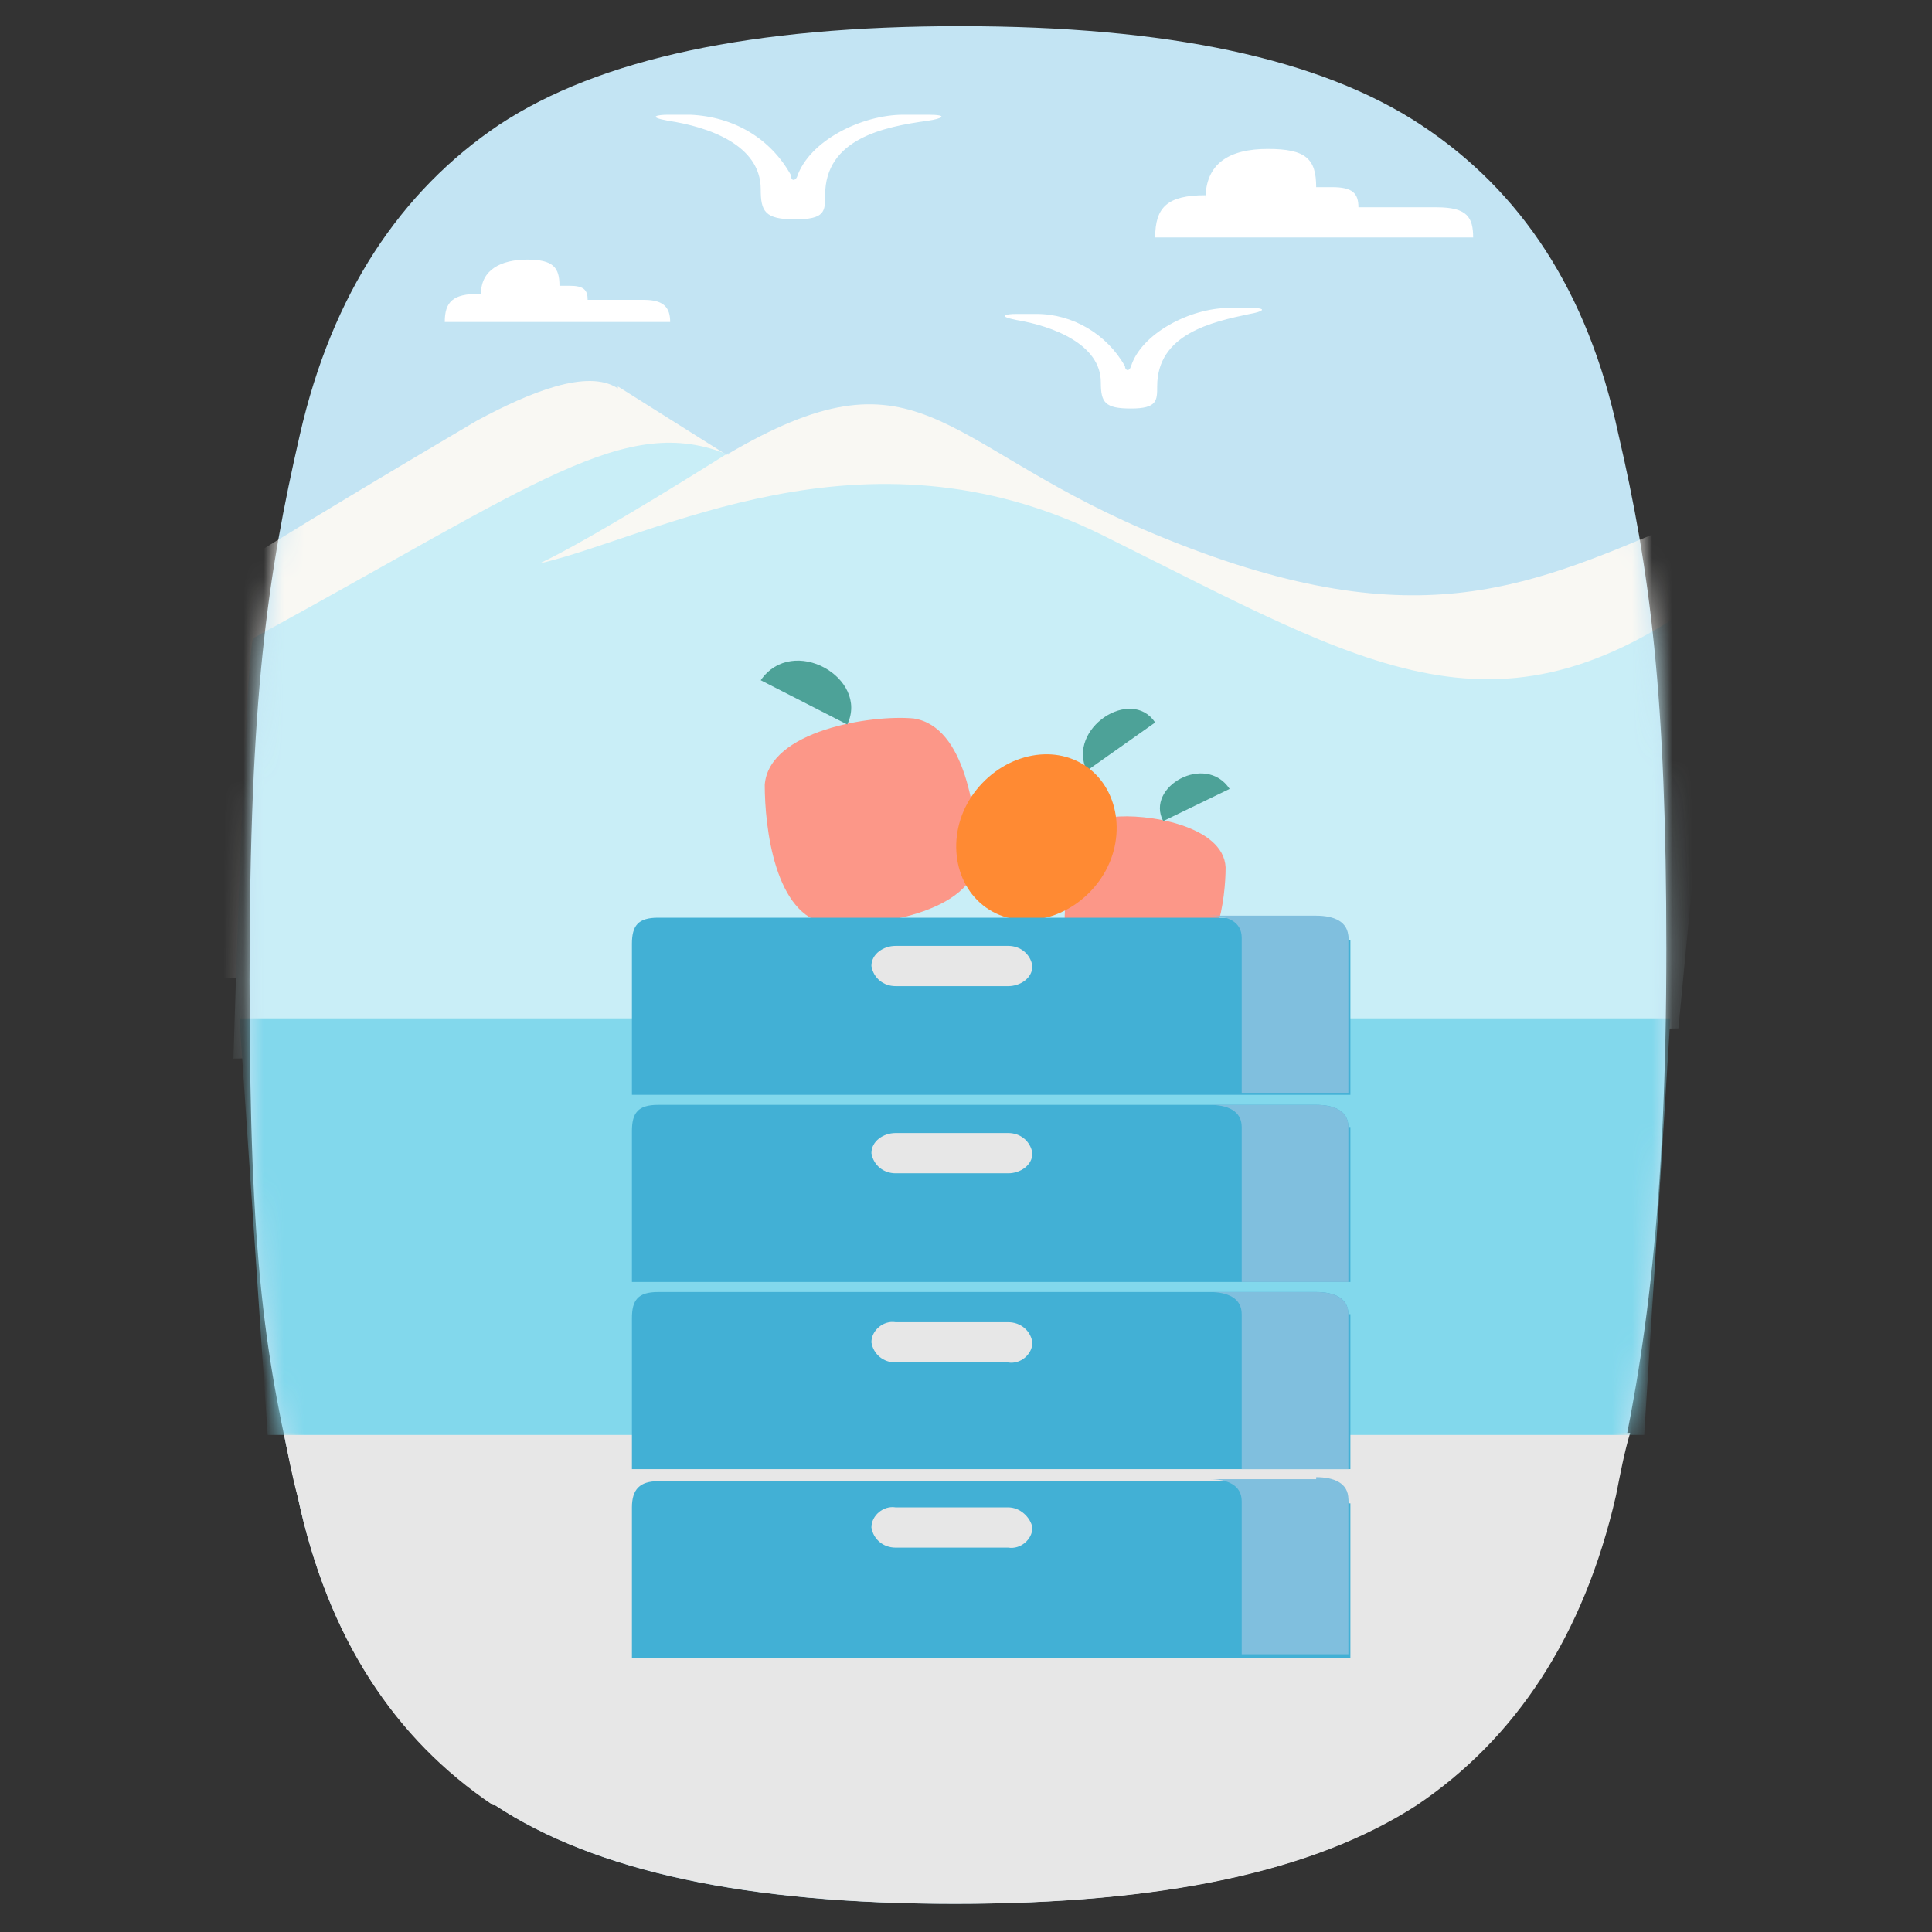 <?xml version="1.0" encoding="UTF-8"?>
<svg id="Layer_1" xmlns="http://www.w3.org/2000/svg" xmlns:xlink="http://www.w3.org/1999/xlink" version="1.1" viewBox="0 0 96 96">
  <rect x="0" y="0" width="96" height="96" fill="#333333" stroke="none"/>
  <!-- Generator: Adobe Illustrator 29.7.1, SVG Export Plug-In . SVG Version: 2.1.1 Build 8)  -->
  <defs>
    <style>
      .st0 {
        mask: url(#mask);
      }

      .st1 {
        fill: #fc9788;
      }

      .st2 {
        fill: #c3e4f3;
      }

      .st3 {
        fill: #4da298;
      }

      .st4 {
        fill: #f9f8f3;
      }

      .st5 {
        fill: #80bfde;
      }

      .st6 {
        fill: #e7e7e7;
      }

      .st7 {
        fill: #fff;
      }

      .st8 {
        fill: #c9eef7;
      }

      .st9 {
        fill: #42b0d5;
      }

      .st10 {
        fill: #82d8ec;
      }

      .st11 {
        fill: #ff8a33;
      }
    </style>
    <mask id="mask" x="10.6" y="1.2" width="74.8" height="93.4" maskUnits="userSpaceOnUse">
      <g id="mask0_2011_996">
        <path class="st7" d="M82.8,47.2c0-12.7-.8-18.8-2.4-25.7-1.5-6.9-4.8-12-9.8-15.3-4.9-3.3-12.6-4.9-22.9-4.9s-17.9,1.7-22.9,5c-4.9,3.3-8.3,8.4-9.9,15.4-1.6,7-2.5,12.9-2.5,27.1s.8,18.8,2.4,25.7c1.5,6.9,4.8,12,9.8,15.3,5,3.3,12.5,4.9,22.8,4.9s17.9-1.6,22.9-4.9c4.9-3.3,8.3-8.4,9.9-15.4,1.6-7,2.6-14.5,2.6-27.2Z"/>
      </g>
    </mask>
  </defs>
  <path class="st2" d="M82.8,47.2c0-12.7-.8-18.8-2.4-25.7-1.5-7-4.8-12-9.8-15.3S58,1.3,47.7,1.3s-17.9,1.6-22.9,4.9c-4.9,3.3-8.3,8.4-9.9,15.4s-2.5,12.9-2.5,27.1.8,18.8,2.4,25.7c1.5,7,4.8,12,9.8,15.3,5,3.3,12.5,4.9,22.8,4.9s17.9-1.6,22.9-4.9c4.9-3.3,8.3-8.4,9.9-15.4,1.6-7,2.6-14.5,2.6-27.2Z"/>
  <path class="st7" d="M41,9.7c0,.8,0,1.2-1.5,1.2s-1.7-.4-1.7-1.5c0-2.2-2.6-3.1-4.6-3.4-1.1-.2-.5-.3,0-.3h1.1c2.2.1,4,1.2,5,3,0,.3.2.3.3.1.6-1.8,3.2-3.1,5.3-3.1h1.2c1.1,0,.7.2,0,.3-2.2.3-5.1.9-5.1,3.7Z"/>
  <path class="st7" d="M57.5,19.2c0,.7,0,1.1-1.3,1.1s-1.5-.3-1.5-1.3c0-1.9-2.4-2.8-4.2-3.1-1-.2-.5-.3,0-.3h1c1.8,0,3.5,1,4.4,2.6,0,.2.2.3.3,0,.5-1.6,2.9-2.9,4.9-2.9h1c1,0,.6.2,0,.3-1.9.4-4.6,1-4.6,3.6Z"/>
  <path class="st6" d="M24.6,89.7c5,3.3,12.6,4.9,22.9,4.9s17.8-1.6,22.9-4.9c4.9-3.3,8.3-8.4,9.9-15.4.2-1,.4-2.1.7-3.1H14.1c.2,1,.4,2.1.7,3.2,1.5,7,4.8,12,9.7,15.3Z"/>
  <g class="st0">
    <g>
      <path class="st4" d="M30.7,19.2c1.9,1.2,5.4,3.4,5.4,3.4,9.5-5.6,10.5-.7,20.7,3.7,13.1,5.6,18.8,3,26.4-.2v22.7l-72.6-.2.2-19.9s3.9-2.5,12.9-7.8c2.6-1.4,5.5-2.6,7-1.6Z"/>
      <path class="st8" d="M36.2,22.5s-6.8,4.3-9.4,5.5c5.7-1.3,16.1-7.3,28-1.4,13.3,6.6,19.7,10.9,30.7,2.5l-2.1,22-71.8,1.5s.6-20.7,1-20.9c14.1-7.7,18.5-11.2,23.6-9.1Z"/>
      <path class="st10" d="M83.1,50.6H11.9l1.4,20.7h68.4l1.3-20.7Z"/>
    </g>
  </g>
  <path class="st7" d="M59.9,9.7c-1.9,0-2.5.6-2.5,2.1h15.8c0-1-.3-1.5-1.8-1.5h-3.9c0-.7-.3-1-1.3-1h-.8c0-1.4-.5-1.9-2.4-1.9s-3.1.7-3.1,2.5Z"/>
  <path class="st1" d="M60.9,43.1c0,1.5-.4,4.9-2.4,5.2-1.6.2-5.5-.4-5.6-2.5,0-1.5.4-4.9,2.4-5.2,1.6-.2,5.5.4,5.6,2.5Z"/>
  <path class="st3" d="M57.8,40.8c-.9-1.7,2.1-3.4,3.3-1.6l-3.3,1.6Z"/>
  <path class="st1" d="M38,39c.2-2.7,5.3-3.5,7.4-3.3,2.6.4,3.1,4.8,3.2,6.9-.2,2.8-5.3,3.5-7.5,3.3-2.6-.4-3.1-4.8-3.1-6.9Z"/>
  <path class="st3" d="M42.1,36l-4.3-2.2c1.6-2.3,5.4-.1,4.3,2.2Z"/>
  <path class="st3" d="M57.4,35.9l-3.4,2.4c-1-2.1,2.2-4.2,3.4-2.4Z"/>
  <path class="st11" d="M54.6,43.8c1.4-1.9,1.1-4.5-.6-5.7-1.7-1.2-4.2-.6-5.6,1.3-1.4,1.9-1.1,4.5.6,5.7s4.2.6,5.6-1.3Z"/>
  <path class="st9" d="M67,74.7c0-.8-.7-1.1-1.6-1.1h-32.7c-.9,0-1.3.4-1.3,1.3v7.5h35.7v-7.7Z"/>
  <path class="st5" d="M65.4,73.4c.9,0,1.6.3,1.6,1.1v7.7h-5.3v-7.6c0-.8-.7-1.1-1.6-1.1h5.3Z"/>
  <path class="st6" d="M51.3,75.9c0,.6-.6,1.1-1.2,1h-5.6c-.6,0-1.1-.4-1.2-1,0-.6.6-1.1,1.2-1h5.6c.6,0,1.1.5,1.2,1Z"/>
  <path class="st9" d="M67,65.3c0-.8-.7-1.1-1.6-1.1h-32.7c-1,0-1.3.4-1.3,1.3v7.5h35.7v-7.7Z"/>
  <path class="st5" d="M65.4,64.2c.9,0,1.6.3,1.6,1.1v7.7h-5.3v-7.7c0-.8-.7-1.1-1.6-1.1h5.3Z"/>
  <path class="st6" d="M51.3,66.7c0,.6-.6,1.1-1.2,1h-5.6c-.6,0-1.1-.4-1.2-1,0-.6.6-1.1,1.2-1h5.6c.6,0,1.1.4,1.2,1Z"/>
  <path class="st9" d="M67,56c0-.8-.7-1.1-1.6-1.1h-32.7c-1,0-1.3.4-1.3,1.3v7.5h35.7v-7.7Z"/>
  <path class="st5" d="M65.4,54.9c.9,0,1.6.3,1.6,1.1v7.7h-5.3v-7.7c0-.8-.7-1.1-1.6-1.1h5.3Z"/>
  <path class="st6" d="M51.3,57.3c0,.6-.6,1-1.2,1h-5.6c-.6,0-1.1-.4-1.2-1,0-.6.6-1,1.2-1h5.6c.6,0,1.1.4,1.2,1Z"/>
  <path class="st9" d="M67,46.7c0-.8-.7-1.1-1.6-1.1h-32.7c-1,0-1.3.4-1.3,1.3v7.5h35.7v-7.7Z"/>
  <path class="st5" d="M65.4,45.5c.9,0,1.6.3,1.6,1.1v7.7h-5.3v-7.7c0-.8-.7-1.1-1.6-1.1h5.3Z"/>
  <path class="st6" d="M51.3,48c0,.6-.6,1-1.2,1h-5.6c-.6,0-1.1-.4-1.2-1,0-.6.6-1,1.2-1h5.6c.6,0,1.1.4,1.2,1Z"/>
  <path class="st7" d="M23.8,14.6c-1.3,0-1.7.4-1.7,1.4h11.2c0-.7-.3-1.1-1.3-1.1h-2.8c0-.5-.2-.7-.9-.7h-.5c0-.9-.3-1.3-1.6-1.3s-2.3.5-2.3,1.7Z"/>
</svg>